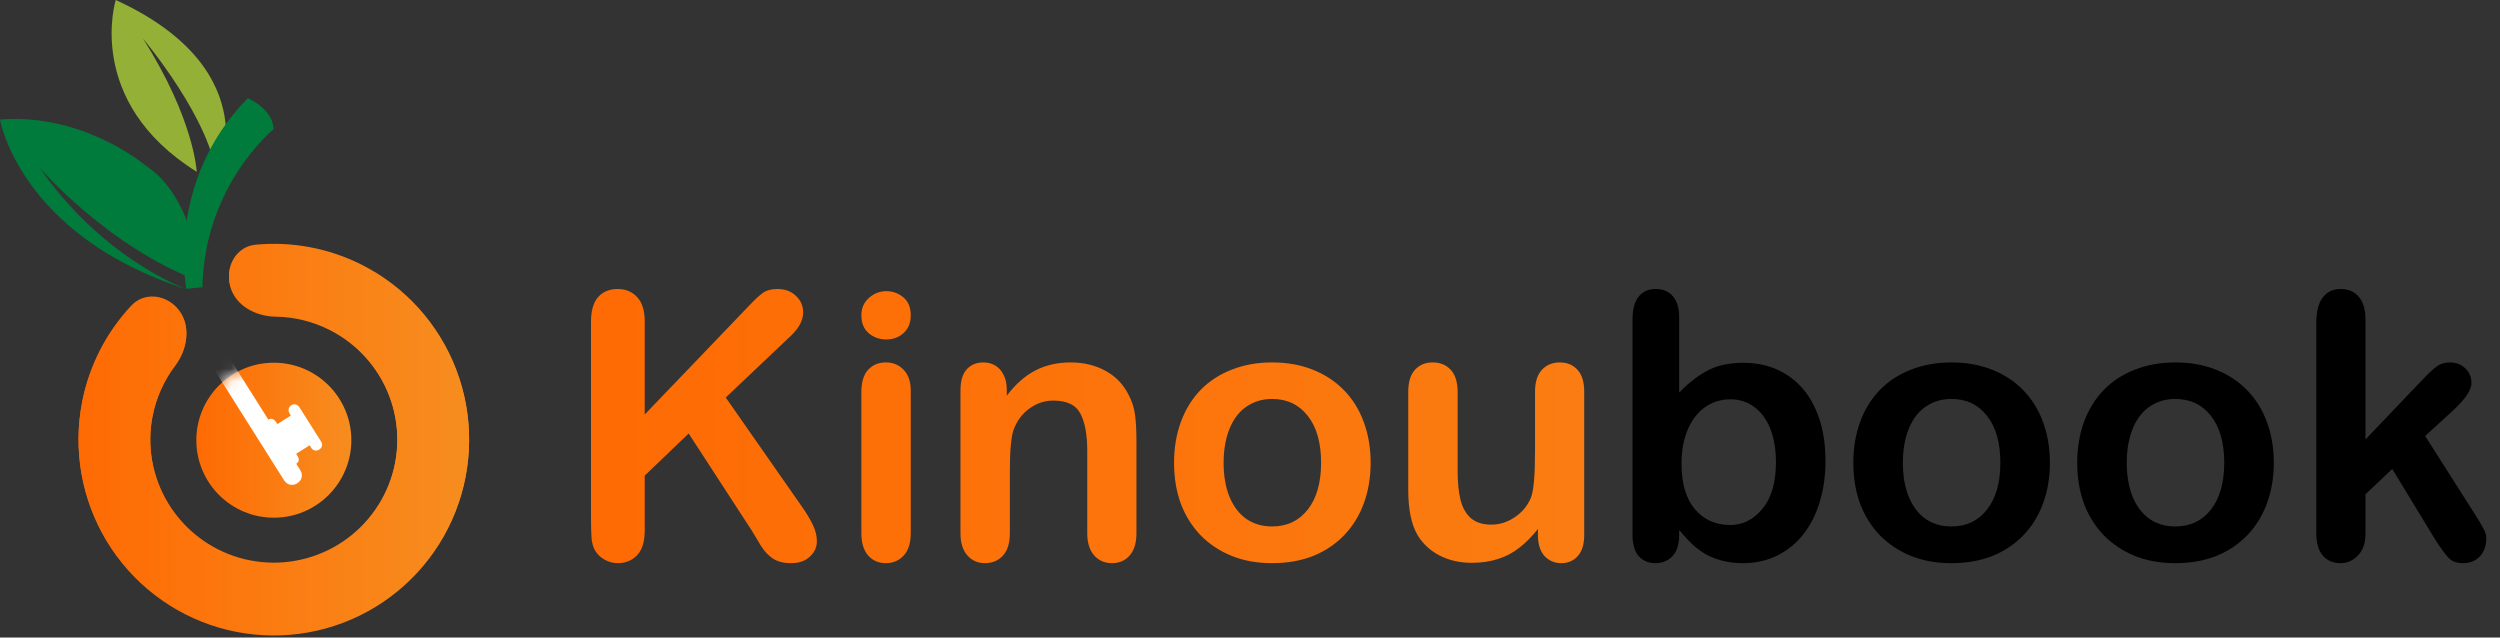 <svg width="200" height="51" viewBox="0 0 200 51" fill="none" xmlns="http://www.w3.org/2000/svg">
<rect x="0" y="0" width="200" height="51" fill="#333333" stroke="none"/>
<g clip-path="url(#clip0_139_29488)">
<path d="M18.428 22.945C17.996 21.42 18.885 19.805 20.463 19.659C23.351 19.391 26.277 19.931 28.904 21.247C32.393 22.995 35.101 25.985 36.496 29.629C37.892 33.273 37.873 37.307 36.444 40.938C35.014 44.569 32.278 47.534 28.774 49.249C25.269 50.965 21.249 51.306 17.505 50.208C13.761 49.108 10.564 46.648 8.542 43.311C6.52 39.973 5.821 36 6.58 32.173C7.153 29.291 8.521 26.649 10.505 24.532C11.589 23.376 13.41 23.665 14.349 24.942C15.288 26.219 14.969 27.999 14.015 29.265C13.125 30.444 12.504 31.818 12.211 33.291C11.731 35.712 12.173 38.225 13.452 40.336C14.731 42.447 16.753 44.004 19.122 44.699C21.49 45.394 24.033 45.178 26.25 44.093C28.467 43.008 30.198 41.132 31.102 38.836C32.006 36.539 32.017 33.987 31.135 31.682C30.253 29.377 28.54 27.485 26.333 26.38C24.99 25.707 23.524 25.355 22.047 25.334C20.461 25.311 18.86 24.471 18.428 22.945Z" fill="url(#paint0_linear_139_29488)"/>
<path d="M21.907 41.416C25.331 41.416 28.107 38.64 28.107 35.216C28.107 31.791 25.331 29.016 21.907 29.016C18.483 29.016 15.707 31.791 15.707 35.216C15.707 38.64 18.483 41.416 21.907 41.416Z" fill="url(#paint1_linear_139_29488)"/>
<mask id="mask0_139_29488" style="mask-type:alpha" maskUnits="userSpaceOnUse" x="15" y="29" width="14" height="13">
<path d="M21.907 41.416C25.331 41.416 28.107 38.64 28.107 35.216C28.107 31.791 25.331 29.016 21.907 29.016C18.483 29.016 15.707 31.791 15.707 35.216C15.707 38.64 18.483 41.416 21.907 41.416Z" fill="url(#paint2_linear_139_29488)"/>
</mask>
<g mask="url(#mask0_139_29488)">
<path d="M17.213 19.841C17.713 20.633 17.477 21.689 16.688 22.187C15.899 22.686 14.844 22.445 14.344 21.653C13.844 20.86 14.125 19.877 14.914 19.378C15.703 18.88 16.712 19.049 17.213 19.841ZM9.017 20.685C9.154 20.901 9.29 21.117 9.498 21.288C8.136 22.148 7.742 23.908 8.606 25.276C9.47 26.645 11.229 27.046 12.591 26.185C13.021 25.913 13.406 25.57 13.629 25.127L13.947 25.631L14.449 25.314L22.727 38.422C23.273 39.286 24.564 38.471 24.018 37.607L23.7 37.103C24.058 36.876 23.876 36.588 23.695 36.3L24.77 35.621L24.907 35.837C25.225 36.341 26.014 35.843 25.696 35.338L23.967 32.602C23.603 32.025 22.814 32.524 23.178 33.1L23.269 33.244L22.194 33.923C22.057 33.707 21.83 33.347 21.471 33.574L15.74 24.499L16.242 24.182L15.924 23.678C16.419 23.667 16.894 23.467 17.325 23.196C18.687 22.335 19.081 20.575 18.217 19.207C17.398 17.91 15.594 17.438 14.232 18.298C14.167 18.037 14.031 17.821 13.894 17.605C13.03 16.236 11.272 15.835 9.909 16.696C8.546 17.556 8.153 19.316 9.017 20.685ZM9.682 24.597C9.182 23.805 9.392 22.866 10.181 22.368C10.969 21.87 11.979 22.038 12.479 22.83C12.979 23.623 12.743 24.678 11.954 25.177C11.165 25.675 10.182 25.389 9.682 24.597ZM10.021 20.05C9.521 19.258 9.757 18.202 10.546 17.704C11.335 17.206 12.39 17.447 12.89 18.239C13.39 19.031 13.154 20.087 12.365 20.585C11.576 21.083 10.522 20.843 10.021 20.05Z" fill="white"/>
</g>
<path d="M18.428 22.86C17.996 21.334 18.885 19.719 20.463 19.573C23.351 19.305 26.277 19.845 28.904 21.161C32.393 22.909 35.101 25.899 36.496 29.543C37.892 33.187 37.873 37.222 36.444 40.852C35.014 44.483 32.278 47.448 28.774 49.163C25.269 50.879 21.249 51.22 17.505 50.121C13.761 49.022 10.564 46.562 8.542 43.225C6.52 39.888 5.821 35.914 6.58 32.087C7.153 29.205 8.521 26.563 10.505 24.447C11.589 23.29 13.41 23.579 14.349 24.856C15.288 26.133 14.969 27.913 14.015 29.178C13.125 30.358 12.504 31.732 12.211 33.205C11.731 35.626 12.173 38.139 13.452 40.251C14.731 42.362 16.753 43.918 19.122 44.613C21.49 45.308 24.033 45.092 26.25 44.007C28.467 42.922 30.198 41.047 31.102 38.75C32.006 36.453 32.017 33.901 31.135 31.596C30.253 29.291 28.54 27.399 26.333 26.294C24.99 25.621 23.524 25.269 22.047 25.248C20.461 25.225 18.86 24.385 18.428 22.86Z" fill="url(#paint3_linear_139_29488)"/>
<path d="M17.373 14.409C17.373 14.409 21.671 5.691 9.26 0C9.26 0 6.717 8.112 15.738 13.743C15.738 13.743 15.556 9.565 11.44 3.088C11.44 3.088 17.009 9.686 17.373 14.409Z" fill="#94B037"/>
<path d="M14.893 23.126C14.893 23.126 8.173 20.705 3.148 13.379C3.148 13.379 8.597 19.797 16.164 22.582C16.164 22.582 15.571 15.94 11.866 13.398C11.793 13.349 11.721 13.301 11.654 13.246C10.958 12.677 6.254 9.063 0 9.565C0 9.565 1.574 18.828 14.893 23.126Z" fill="#007B3B"/>
<path d="M14.909 23.105C14.909 23.105 13.215 14.55 19.828 7.854C19.828 7.854 21.812 8.68 21.895 10.334C21.895 10.334 16.356 14.797 16.191 22.982L14.909 23.105Z" fill="#007B3B"/>
<path d="M51.578 25.724V33.161L60.013 24.364C60.418 23.94 60.76 23.627 61.04 23.424C61.329 23.221 61.71 23.12 62.183 23.12C62.8 23.12 63.297 23.303 63.673 23.67C64.059 24.027 64.252 24.466 64.252 24.986C64.252 25.613 63.929 26.235 63.282 26.853L58.06 31.801L64.078 40.423C64.502 41.021 64.821 41.547 65.033 42C65.245 42.444 65.351 42.878 65.351 43.302C65.351 43.775 65.163 44.185 64.787 44.532C64.421 44.879 63.919 45.053 63.282 45.053C62.684 45.053 62.197 44.928 61.821 44.677C61.445 44.416 61.127 44.074 60.866 43.65C60.606 43.225 60.375 42.839 60.172 42.492L55.094 34.68L51.578 38.051V42.434C51.578 43.322 51.376 43.982 50.971 44.416C50.565 44.841 50.045 45.053 49.408 45.053C49.041 45.053 48.689 44.956 48.352 44.764C48.014 44.571 47.754 44.31 47.571 43.982C47.436 43.712 47.354 43.399 47.325 43.042C47.296 42.685 47.281 42.169 47.281 41.494V25.724C47.281 24.856 47.469 24.205 47.845 23.771C48.231 23.337 48.752 23.12 49.408 23.12C50.054 23.12 50.575 23.337 50.971 23.771C51.376 24.195 51.578 24.847 51.578 25.724ZM72.86 31.236V42.651C72.86 43.442 72.672 44.04 72.296 44.445C71.919 44.851 71.442 45.053 70.864 45.053C70.285 45.053 69.812 44.846 69.446 44.431C69.089 44.016 68.91 43.423 68.91 42.651V31.352C68.91 30.571 69.089 29.983 69.446 29.587C69.812 29.192 70.285 28.994 70.864 28.994C71.442 28.994 71.919 29.192 72.296 29.587C72.672 29.983 72.86 30.532 72.86 31.236ZM70.907 27.157C70.357 27.157 69.885 26.988 69.489 26.65C69.103 26.312 68.91 25.835 68.91 25.218C68.91 24.659 69.108 24.2 69.504 23.843C69.909 23.477 70.376 23.294 70.907 23.294C71.418 23.294 71.871 23.458 72.267 23.786C72.662 24.114 72.86 24.591 72.86 25.218C72.86 25.826 72.667 26.303 72.281 26.65C71.896 26.988 71.437 27.157 70.907 27.157ZM80.542 31.178V31.656C81.237 30.74 81.994 30.069 82.814 29.645C83.643 29.211 84.593 28.994 85.664 28.994C86.705 28.994 87.636 29.221 88.456 29.674C89.276 30.127 89.888 30.769 90.293 31.598C90.554 32.08 90.723 32.601 90.8 33.161C90.877 33.72 90.916 34.434 90.916 35.302V42.651C90.916 43.442 90.732 44.04 90.366 44.445C90.009 44.851 89.541 45.053 88.963 45.053C88.374 45.053 87.897 44.846 87.53 44.431C87.164 44.016 86.98 43.423 86.98 42.651V36.069C86.98 34.767 86.797 33.773 86.431 33.088C86.074 32.394 85.355 32.047 84.275 32.047C83.571 32.047 82.929 32.259 82.351 32.683C81.772 33.098 81.348 33.672 81.078 34.405C80.885 34.993 80.788 36.093 80.788 37.703V42.651C80.788 43.452 80.6 44.055 80.224 44.46C79.858 44.855 79.38 45.053 78.792 45.053C78.223 45.053 77.755 44.846 77.388 44.431C77.022 44.016 76.838 43.423 76.838 42.651V31.236C76.838 30.484 77.002 29.925 77.33 29.558C77.659 29.182 78.107 28.994 78.676 28.994C79.023 28.994 79.337 29.076 79.616 29.24C79.896 29.404 80.118 29.65 80.282 29.978C80.456 30.306 80.542 30.706 80.542 31.178ZM109.651 37.023C109.651 38.2 109.468 39.285 109.101 40.279C108.735 41.272 108.204 42.126 107.51 42.839C106.815 43.553 105.986 44.103 105.021 44.489C104.057 44.865 102.972 45.053 101.766 45.053C100.57 45.053 99.495 44.86 98.54 44.474C97.585 44.089 96.756 43.539 96.052 42.825C95.357 42.102 94.827 41.253 94.46 40.279C94.103 39.295 93.925 38.21 93.925 37.023C93.925 35.828 94.108 34.733 94.475 33.739C94.841 32.746 95.367 31.897 96.052 31.193C96.736 30.489 97.566 29.949 98.54 29.573C99.514 29.187 100.59 28.994 101.766 28.994C102.962 28.994 104.047 29.187 105.021 29.573C105.996 29.959 106.83 30.508 107.524 31.222C108.219 31.936 108.744 32.784 109.101 33.768C109.468 34.752 109.651 35.837 109.651 37.023ZM105.687 37.023C105.687 35.413 105.33 34.159 104.616 33.262C103.912 32.365 102.962 31.916 101.766 31.916C100.995 31.916 100.315 32.119 99.726 32.524C99.138 32.919 98.685 33.508 98.366 34.289C98.048 35.07 97.889 35.982 97.889 37.023C97.889 38.056 98.043 38.957 98.352 39.729C98.67 40.5 99.119 41.094 99.697 41.508C100.286 41.913 100.975 42.116 101.766 42.116C102.962 42.116 103.912 41.668 104.616 40.771C105.33 39.864 105.687 38.615 105.687 37.023ZM123.034 42.825V42.319C122.561 42.916 122.064 43.418 121.543 43.823C121.023 44.228 120.454 44.527 119.836 44.72C119.219 44.923 118.515 45.024 117.724 45.024C116.769 45.024 115.911 44.826 115.149 44.431C114.397 44.035 113.813 43.491 113.398 42.796C112.906 41.957 112.66 40.751 112.66 39.179V31.352C112.66 30.561 112.839 29.973 113.196 29.587C113.553 29.192 114.025 28.994 114.614 28.994C115.211 28.994 115.694 29.192 116.06 29.587C116.427 29.983 116.61 30.571 116.61 31.352V37.675C116.61 38.591 116.687 39.362 116.841 39.989C116.996 40.607 117.271 41.094 117.666 41.451C118.071 41.798 118.616 41.971 119.301 41.971C119.966 41.971 120.593 41.774 121.182 41.378C121.77 40.983 122.199 40.467 122.469 39.83C122.691 39.271 122.802 38.046 122.802 36.156V31.352C122.802 30.571 122.985 29.983 123.352 29.587C123.718 29.192 124.196 28.994 124.784 28.994C125.373 28.994 125.845 29.192 126.202 29.587C126.559 29.973 126.737 30.561 126.737 31.352V42.796C126.737 43.548 126.564 44.112 126.217 44.489C125.879 44.865 125.44 45.053 124.9 45.053C124.36 45.053 123.911 44.86 123.554 44.474C123.207 44.079 123.034 43.529 123.034 42.825Z" fill="url(#paint4_linear_139_29488)"/>
<path d="M134.334 25.377V31.41C135.077 30.639 135.834 30.05 136.606 29.645C137.377 29.23 138.332 29.023 139.47 29.023C140.782 29.023 141.929 29.336 142.913 29.963C143.907 30.581 144.674 31.482 145.214 32.669C145.764 33.845 146.038 35.244 146.038 36.864C146.038 38.06 145.884 39.16 145.575 40.163C145.276 41.157 144.838 42.02 144.259 42.752C143.68 43.486 142.976 44.055 142.146 44.46C141.327 44.855 140.42 45.053 139.427 45.053C138.819 45.053 138.245 44.981 137.705 44.836C137.175 44.691 136.721 44.503 136.345 44.272C135.969 44.031 135.646 43.785 135.376 43.534C135.115 43.283 134.768 42.907 134.334 42.405V42.796C134.334 43.539 134.156 44.103 133.799 44.489C133.442 44.865 132.989 45.053 132.439 45.053C131.879 45.053 131.431 44.865 131.093 44.489C130.766 44.103 130.602 43.539 130.602 42.796V25.551C130.602 24.75 130.761 24.147 131.079 23.742C131.407 23.328 131.86 23.12 132.439 23.12C133.046 23.12 133.514 23.318 133.842 23.713C134.17 24.099 134.334 24.654 134.334 25.377ZM134.522 37.11C134.522 38.682 134.879 39.893 135.593 40.742C136.316 41.581 137.261 42 138.428 42C139.422 42 140.275 41.571 140.989 40.713C141.713 39.845 142.074 38.605 142.074 36.995C142.074 35.953 141.925 35.056 141.626 34.304C141.327 33.551 140.902 32.972 140.353 32.567C139.803 32.153 139.162 31.945 138.428 31.945C137.676 31.945 137.006 32.153 136.417 32.567C135.829 32.972 135.366 33.566 135.028 34.347C134.691 35.118 134.522 36.04 134.522 37.11ZM163.993 37.023C163.993 38.2 163.809 39.285 163.443 40.279C163.076 41.272 162.546 42.126 161.851 42.839C161.157 43.553 160.327 44.103 159.363 44.489C158.399 44.865 157.313 45.053 156.108 45.053C154.912 45.053 153.836 44.86 152.882 44.474C151.927 44.089 151.097 43.539 150.393 42.825C149.699 42.102 149.168 41.253 148.802 40.279C148.445 39.295 148.266 38.21 148.266 37.023C148.266 35.828 148.45 34.733 148.816 33.739C149.183 32.746 149.708 31.897 150.393 31.193C151.078 30.489 151.907 29.949 152.882 29.573C153.856 29.187 154.931 28.994 156.108 28.994C157.304 28.994 158.389 29.187 159.363 29.573C160.337 29.959 161.171 30.508 161.866 31.222C162.56 31.936 163.086 32.784 163.443 33.768C163.809 34.752 163.993 35.837 163.993 37.023ZM160.028 37.023C160.028 35.413 159.672 34.159 158.958 33.262C158.254 32.365 157.304 31.916 156.108 31.916C155.336 31.916 154.656 32.119 154.068 32.524C153.48 32.919 153.026 33.508 152.708 34.289C152.39 35.07 152.23 35.982 152.23 37.023C152.23 38.056 152.385 38.957 152.693 39.729C153.012 40.5 153.46 41.094 154.039 41.508C154.627 41.913 155.317 42.116 156.108 42.116C157.304 42.116 158.254 41.668 158.958 40.771C159.672 39.864 160.028 38.615 160.028 37.023ZM181.904 37.023C181.904 38.2 181.72 39.285 181.354 40.279C180.987 41.272 180.457 42.126 179.762 42.839C179.068 43.553 178.238 44.103 177.274 44.489C176.309 44.865 175.224 45.053 174.019 45.053C172.823 45.053 171.747 44.86 170.792 44.474C169.838 44.089 169.008 43.539 168.304 42.825C167.609 42.102 167.079 41.253 166.713 40.279C166.356 39.295 166.177 38.21 166.177 37.023C166.177 35.828 166.361 34.733 166.727 33.739C167.094 32.746 167.619 31.897 168.304 31.193C168.989 30.489 169.818 29.949 170.792 29.573C171.766 29.187 172.842 28.994 174.019 28.994C175.215 28.994 176.3 29.187 177.274 29.573C178.248 29.959 179.082 30.508 179.777 31.222C180.471 31.936 180.997 32.784 181.354 33.768C181.72 34.752 181.904 35.837 181.904 37.023ZM177.939 37.023C177.939 35.413 177.583 34.159 176.869 33.262C176.165 32.365 175.215 31.916 174.019 31.916C173.247 31.916 172.567 32.119 171.979 32.524C171.39 32.919 170.937 33.508 170.619 34.289C170.301 35.07 170.141 35.982 170.141 37.023C170.141 38.056 170.296 38.957 170.604 39.729C170.923 40.5 171.371 41.094 171.95 41.508C172.538 41.913 173.228 42.116 174.019 42.116C175.215 42.116 176.165 41.668 176.869 40.771C177.583 39.864 177.939 38.615 177.939 37.023ZM194.866 43.245L191.38 37.516L189.239 39.541V42.68C189.239 43.442 189.036 44.031 188.631 44.445C188.236 44.851 187.777 45.053 187.257 45.053C186.649 45.053 186.171 44.851 185.824 44.445C185.477 44.04 185.304 43.442 185.304 42.651V25.811C185.304 24.933 185.472 24.268 185.81 23.815C186.147 23.352 186.63 23.12 187.257 23.12C187.864 23.12 188.346 23.328 188.703 23.742C189.06 24.157 189.239 24.769 189.239 25.58V35.157L193.68 30.499C194.23 29.92 194.649 29.524 194.939 29.312C195.228 29.1 195.58 28.994 195.995 28.994C196.487 28.994 196.897 29.153 197.225 29.471C197.553 29.78 197.717 30.171 197.717 30.643C197.717 31.222 197.181 31.994 196.111 32.958L194.013 34.882L198.064 41.248C198.363 41.721 198.575 42.082 198.7 42.333C198.835 42.574 198.903 42.806 198.903 43.028C198.903 43.654 198.729 44.151 198.382 44.518C198.045 44.874 197.596 45.053 197.037 45.053C196.554 45.053 196.183 44.923 195.923 44.662C195.662 44.402 195.31 43.929 194.866 43.245Z" fill="black"/>
</g>
<defs>
<linearGradient id="paint0_linear_139_29488" x1="37.529" y1="35.216" x2="2.576" y2="35.216" gradientUnits="userSpaceOnUse">
<stop stop-color="#F78D1F"/>
<stop offset="1" stop-color="#FF6600"/>
</linearGradient>
<linearGradient id="paint1_linear_139_29488" x1="28.107" y1="35.216" x2="14.236" y2="35.216" gradientUnits="userSpaceOnUse">
<stop stop-color="#F78D1F"/>
<stop offset="1" stop-color="#FF6600"/>
</linearGradient>
<linearGradient id="paint2_linear_139_29488" x1="28.107" y1="35.216" x2="14.236" y2="35.216" gradientUnits="userSpaceOnUse">
<stop stop-color="#F78D1F"/>
<stop offset="1" stop-color="#FF6600"/>
</linearGradient>
<linearGradient id="paint3_linear_139_29488" x1="37.529" y1="35.13" x2="2.576" y2="35.13" gradientUnits="userSpaceOnUse">
<stop stop-color="#F78D1F"/>
<stop offset="1" stop-color="#FF6600"/>
</linearGradient>
<linearGradient id="paint4_linear_139_29488" x1="199.999" y1="33.704" x2="26.549" y2="33.704" gradientUnits="userSpaceOnUse">
<stop stop-color="#F78D1F"/>
<stop offset="1" stop-color="#FF6600"/>
</linearGradient>
<clipPath id="clip0_139_29488">
<rect width="200" height="50.864" fill="white"/>
</clipPath>
</defs>
</svg>
